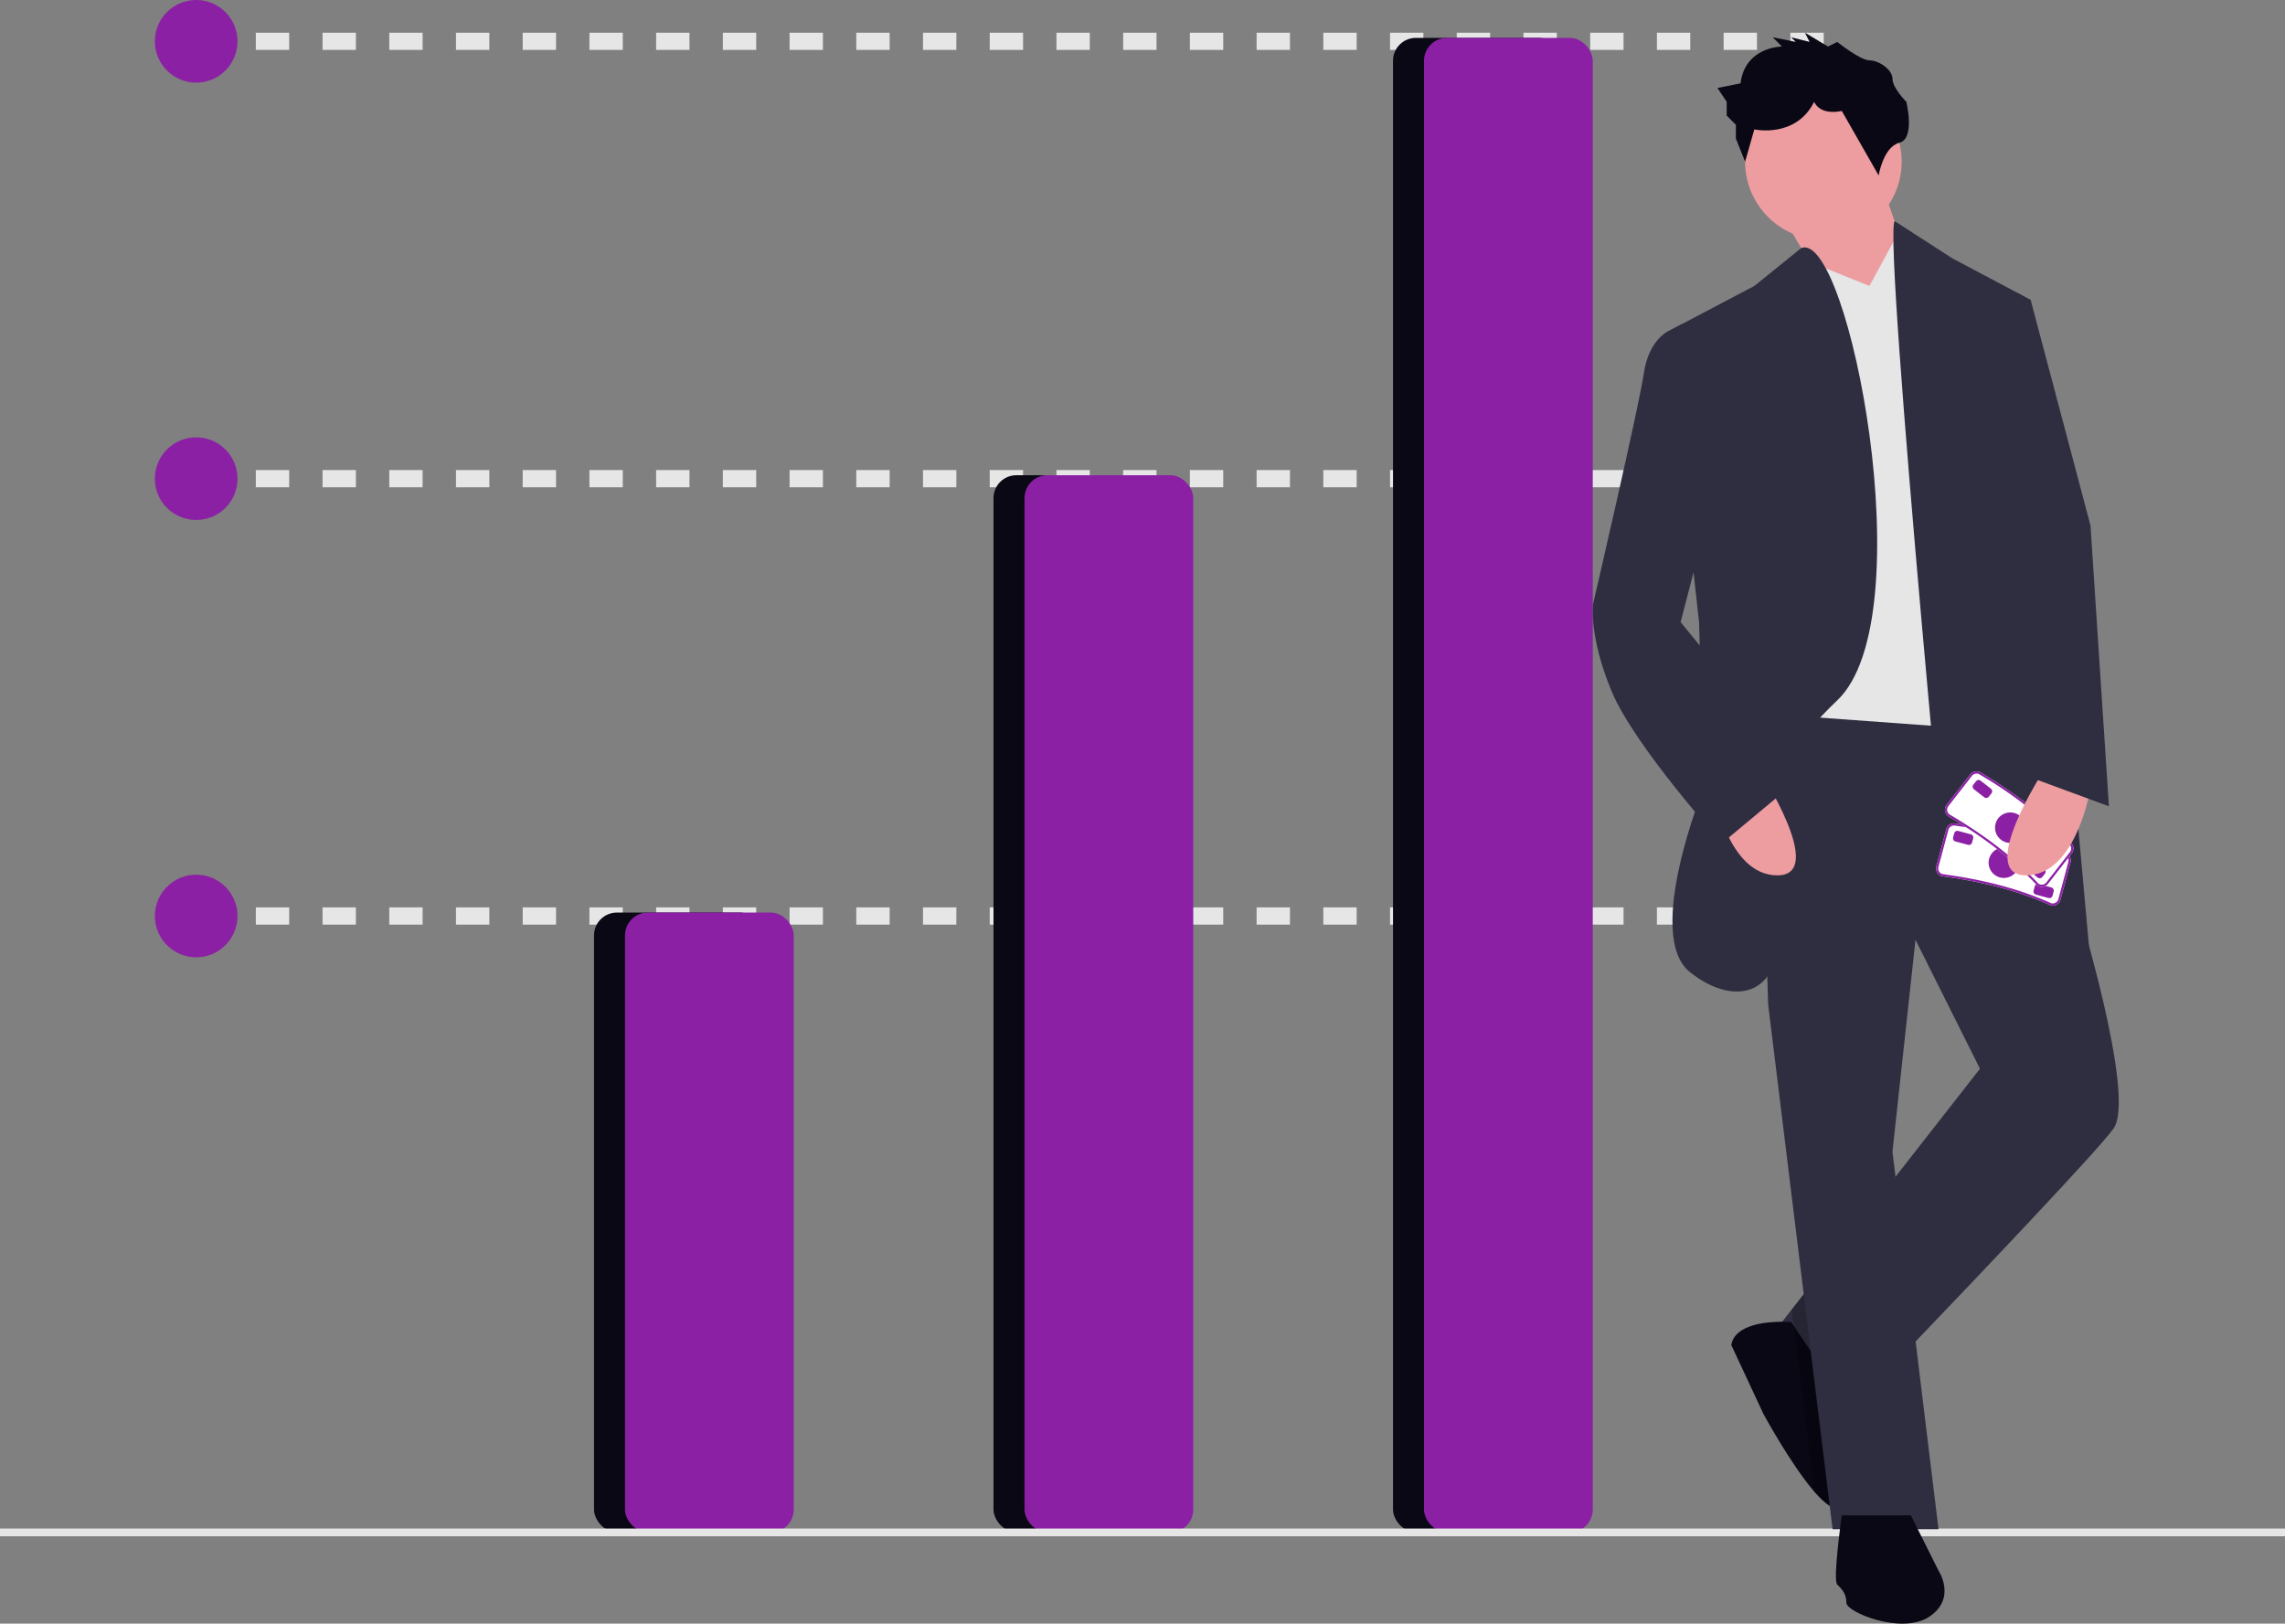 <svg xmlns="http://www.w3.org/2000/svg" width="799.379" height="568.073" viewBox="0 0 799.379 568.073" xmlns:xlink="http://www.w3.org/1999/xlink" role="img" artist="Katerina Limpitsouni" source="https://undraw.co/"><rect x="0" y="0" width="799.379" height="568.073" fill="#808080" stroke="none"/><g transform="translate(-443 -359.703)"><rect width="7.229" height="6.024" transform="translate(511.027 677.177)" fill="#f0f0f0"/><path d="M761.821,545.582h-11.67v-6.024h11.67Zm-23.34,0H726.81v-6.024h11.671Zm-23.341,0H703.47v-6.024h11.67Zm-23.34,0H680.13v-6.024H691.8Zm-23.341,0H656.79v-6.024h11.67Zm-23.341,0h-11.67v-6.024h11.67Zm-23.34,0h-11.67v-6.024h11.67Zm-23.341,0h-11.67v-6.024h11.67Zm-23.34,0h-11.67v-6.024H575.1Zm-23.34,0h-11.67v-6.024h11.67Zm-23.34,0h-11.67v-6.024h11.67Zm-23.34,0h-11.67v-6.024h11.67Zm-23.34,0h-11.67v-6.024h11.67Zm-23.341,0h-11.67v-6.024H458.4Zm-23.34,0h-11.67v-6.024h11.67Zm-23.34,0h-11.67v-6.024h11.67Zm-23.34,0h-11.67v-6.024h11.67Zm-23.34,0h-11.67v-6.024h11.67Zm-23.341,0h-11.67v-6.024H341.7Zm-23.34,0h-11.67v-6.024h11.67Zm-23.34,0h-11.67v-6.024h11.67Zm-23.34,0H260v-6.024h11.67Zm-23.34,0h-11.67v-6.024h11.67Zm-23.34,0h-11.67v-6.024h11.67Z" transform="translate(319.178 137.618)" fill="#e6e6e6"/><rect width="7.229" height="6.024" transform="translate(511.027 524.163)" fill="#f0f0f0"/><path d="M761.821,418.582h-11.67v-6.024h11.67Zm-23.34,0H726.81v-6.024h11.671Zm-23.341,0H703.47v-6.024h11.67Zm-23.34,0H680.13v-6.024H691.8Zm-23.341,0H656.79v-6.024h11.67Zm-23.341,0h-11.67v-6.024h11.67Zm-23.34,0h-11.67v-6.024h11.67Zm-23.341,0h-11.67v-6.024h11.67Zm-23.34,0h-11.67v-6.024H575.1Zm-23.34,0h-11.67v-6.024h11.67Zm-23.34,0h-11.67v-6.024h11.67Zm-23.34,0h-11.67v-6.024h11.67Zm-23.34,0h-11.67v-6.024h11.67Zm-23.341,0h-11.67v-6.024H458.4Zm-23.34,0h-11.67v-6.024h11.67Zm-23.34,0h-11.67v-6.024h11.67Zm-23.34,0h-11.67v-6.024h11.67Zm-23.34,0h-11.67v-6.024h11.67Zm-23.341,0h-11.67v-6.024H341.7Zm-23.34,0h-11.67v-6.024h11.67Zm-23.34,0h-11.67v-6.024h11.67Zm-23.34,0H260v-6.024h11.67Zm-23.34,0h-11.67v-6.024h11.67Zm-23.34,0h-11.67v-6.024h11.67Z" transform="translate(319.178 111.604)" fill="#e6e6e6"/><rect width="7.229" height="6.024" transform="translate(511.027 371.149)" fill="#f0f0f0"/><path d="M761.821,291.582h-11.67v-6.024h11.67Zm-23.34,0H726.81v-6.024h11.671Zm-23.341,0H703.47v-6.024h11.67Zm-23.34,0H680.13v-6.024H691.8Zm-23.341,0H656.79v-6.024h11.67Zm-23.341,0h-11.67v-6.024h11.67Zm-23.34,0h-11.67v-6.024h11.67Zm-23.341,0h-11.67v-6.024h11.67Zm-23.34,0h-11.67v-6.024H575.1Zm-23.34,0h-11.67v-6.024h11.67Zm-23.34,0h-11.67v-6.024h11.67Zm-23.34,0h-11.67v-6.024h11.67Zm-23.34,0h-11.67v-6.024h11.67Zm-23.341,0h-11.67v-6.024H458.4Zm-23.34,0h-11.67v-6.024h11.67Zm-23.34,0h-11.67v-6.024h11.67Zm-23.34,0h-11.67v-6.024h11.67Zm-23.34,0h-11.67v-6.024h11.67Zm-23.341,0h-11.67v-6.024H341.7Zm-23.34,0h-11.67v-6.024h11.67Zm-23.34,0h-11.67v-6.024h11.67Zm-23.34,0H260v-6.024h11.67Zm-23.34,0h-11.67v-6.024h11.67Zm-23.34,0h-11.67v-6.024h11.67Z" transform="translate(319.178 85.59)" fill="#e6e6e6"/><rect width="59.037" height="216.87" rx="8" transform="translate(650.806 678.984)" fill="#090814"/><rect width="59.037" height="216.87" rx="8" transform="translate(661.649 678.984)" fill="#8C20A4"/><rect width="59.037" height="369.884" rx="8" transform="translate(790.566 525.97)" fill="#090814"/><rect width="59.037" height="369.884" rx="8" transform="translate(801.41 525.97)" fill="#8C20A4"/><rect width="59.037" height="522.898" rx="8" transform="translate(930.327 372.956)" fill="#090814"/><rect width="59.037" height="522.898" rx="8" transform="translate(941.171 372.956)" fill="#8C20A4"/><circle cx="14.458" cy="14.458" r="14.458" transform="translate(497.172 359.703)" fill="#8C20A4"/><circle cx="14.458" cy="14.458" r="14.458" transform="translate(497.172 512.717)" fill="#8C20A4"/><circle cx="14.458" cy="14.458" r="14.458" transform="translate(497.172 665.731)" fill="#8C20A4"/><rect width="799.379" height="2.7" transform="translate(443 894.506)" fill="#e6e6e6"/><g transform="translate(1000.207 371.149)"><path d="M703.433,58.277,713.1,85.664l-16.111,32.221L669.6,71.165Z" transform="translate(-602.611 -5.919)" fill="#ed9da0"/><path d="M940.927,558.348c-5.3,7.427-46.172,50.409-73.512,78.957-7.588,7.91-14.129,14.725-18.575,19.349-3.9,4.044-6.186,6.412-6.186,6.412L830.3,637.224l-5.365-11.213.081-.1,3.367-4.3,32.108-41.082L894.207,537.4l-27.388-54.775,33.832-4.833,22.49,1.321,4.9.29S948.982,547.071,940.927,558.348Z" transform="translate(-758.748 -174.92)" fill="#2f2e41"/><path d="M848.889,665.272c-2.094,2.094-5.735-.58-9.682-5.155-8.168-9.473-17.705-27.065-17.705-27.065l-11.277-24.166c1.208-7.218,12.26-8.136,17.8-8.152,1.885,0,3.142.1,3.142.1l.934,1.385,19.751,29.256S855.333,658.827,848.889,665.272Z" transform="translate(-761.761 -149.738)" fill="#090814"/><path d="M848.254,639.188s3.48,27.356-2.964,33.8c-2.094,2.094-5.735-.58-9.682-5.155l-5.9-48.074-1.208-9.827-.709-5.784L859.9,563.066l6.928,56.773C859.241,627.749,852.7,634.564,848.254,639.188Z" transform="translate(-758.162 -157.454)" opacity="0.2"/><path d="M708.032,279.7l-4.334-8.668L737.53,266.2l22.491,1.322.064.289Z" transform="translate(-595.627 36.671)" opacity="0.2"/><path d="M673.524,209.254H662.246l3.223,106.329,22.554,183.659h37.054l-16.11-132.106,8.056-74.107,56.386-12.889L757.3,206.032Z" transform="translate(-604.118 24.346)" fill="#2f2e41"/><path d="M842.666,656.974s-3.222,22.555-1.611,24.165,3.222,3.222,3.222,6.444,19.333,11.277,29,4.833,3.222-16.11,3.222-16.11l-9.666-19.332Z" transform="translate(-755.538 -138.219)" fill="#090814"/><circle cx="27.388" cy="27.388" r="27.388" transform="translate(53.296 17.72)" fill="#ed9da0"/><path d="M700.09,91.644,679.018,83.18l-12.76,158.29,88.607,6.445L724.255,85.2,710.562,72.343Z" transform="translate(-603.296 -3.038)" fill="#e6e6e6"/><path d="M838.515,289l-16.4,13.245-30.61,16.11,11.277,101.5,1.611,58s-20.943,51.553-4.833,64.442,33.832,8.055,30.61-19.333-9.666-46.72,20.944-75.719S854.916,282.2,838.515,289Z" transform="translate(-765.595 -213.641)" fill="#2f2e41"/><path d="M857.722,281.109l20.192,13.041,27.388,14.5,20.943,231.99-46.72,14.5S853.641,287.4,857.722,281.109Z" transform="translate(-752.121 -215.208)" fill="#2f2e41"/><path d="M820.985,440.356s24.166,37.054,6.444,37.054-22.555-30.61-22.555-30.61Z" transform="translate(-762.856 -182.589)" fill="#ed9da0"/><path d="M844.877,231.245l-8.055-4.833,1.611,3.222-6.444-1.611,1.611,1.611-8.055-1.611,3.222,3.222s-12.888,0-14.5,12.888l-8.055,1.611,3.222,4.833v4.833l3.222,3.222v4.833l3.222,8.055,3.222-11.277s14.5,3.222,20.943-9.666c0,0,1.611,4.833,9.666,3.222L862.6,276.354s1.611-10,7.25-11.444,2.417-14.333,2.417-14.333-4.833-4.833-4.833-8.055-4.833-6.444-8.055-6.444-11.277-6.444-11.277-6.444Z" transform="translate(-762.582 -226.412)" fill="#090814"/><path d="M808.8,315.42l-7.5-4.447-5.389,2.836s-6.444,3.222-8.055,14.5-17.721,80.552-17.721,80.552-1.611,11.277,6.444,30.61,38.665,53.164,38.665,53.164l29-24.166-43.5-53.164,11.277-43.5Z" transform="translate(-770 -209.091)" fill="#2f2e41"/><g transform="matrix(0.966, 0.259, -0.259, 0.966, 127.243, 256.462)"><path d="M42.164,20.331l-.062-.005c-11.558-1.909-24.4-1.908-39.254,0H2.842A2.809,2.809,0,0,1,0,17.531V4.078a2.8,2.8,0,0,1,2.8-2.8,152.323,152.323,0,0,1,39.411,0h.005a2.789,2.789,0,0,1,2.747,2.8V17.531A2.8,2.8,0,0,1,42.164,20.331Z" transform="translate(2.315 18.314)" fill="#fff"/><path d="M42.164,20.331l-.062-.005c-11.558-1.909-24.4-1.908-39.254,0H2.842A2.809,2.809,0,0,1,0,17.531V4.078a2.8,2.8,0,0,1,2.8-2.8,152.323,152.323,0,0,1,39.411,0h.005a2.789,2.789,0,0,1,2.747,2.8V17.531A2.8,2.8,0,0,1,42.164,20.331ZM21.982.764A140.606,140.606,0,0,0,2.851,2.037,2.057,2.057,0,0,0,.762,4.078V17.531A2.04,2.04,0,0,0,2.8,19.569c14.868-1.915,27.77-1.915,39.394,0A2.039,2.039,0,0,0,44.2,17.531V4.078a2.04,2.04,0,0,0-2.037-2.037A164.241,164.241,0,0,0,21.982.764Z" transform="translate(2.315 18.314)" fill="#8C20A4"/><circle cx="5.335" cy="5.335" r="5.335" transform="translate(19.461 23.143)" fill="#8C20A4"/><path d="M5.716,3.81H1.143A1.144,1.144,0,0,1,0,2.667V1.143A1.144,1.144,0,0,1,1.143,0H5.716A1.144,1.144,0,0,1,6.859,1.143V2.667A1.144,1.144,0,0,1,5.716,3.81Z" transform="translate(5.363 21.879)" fill="#8C20A4"/><path d="M5.716,3.81H1.143A1.144,1.144,0,0,1,0,2.667V1.143A1.145,1.145,0,0,1,1.143,0H5.716A1.144,1.144,0,0,1,6.859,1.143V2.667A1.144,1.144,0,0,1,5.716,3.81Z" transform="translate(37.371 32.548)" fill="#8C20A4"/><path d="M37.973,33.081l-.055-.029C28.011,26.8,16.182,21.806,1.753,17.789l-.006,0A2.809,2.809,0,0,1,.216,14.1L5.448,1.711A2.8,2.8,0,0,1,9.116.22,152.319,152.319,0,0,1,45.424,15.549l0,0A2.789,2.789,0,0,1,46.872,19.2L41.64,31.59A2.8,2.8,0,0,1,37.973,33.081Z" transform="translate(0 0)" fill="#fff"/><path d="M37.973,33.081l-.055-.029C28.011,26.8,16.182,21.806,1.753,17.789l-.006,0A2.809,2.809,0,0,1,.216,14.1L5.448,1.711A2.8,2.8,0,0,1,9.116.22,152.319,152.319,0,0,1,45.424,15.549l0,0A2.789,2.789,0,0,1,46.872,19.2L41.64,31.59A2.8,2.8,0,0,1,37.973,33.081ZM26.989,7.206A140.6,140.6,0,0,0,8.869.939,2.057,2.057,0,0,0,6.15,2.007L.919,14.4A2.04,2.04,0,0,0,2,17.07C16.445,21.088,28.332,26.105,38.3,32.39a2.04,2.04,0,0,0,2.642-1.1L46.17,18.9a2.04,2.04,0,0,0-1.085-2.669,164.249,164.249,0,0,0-18.1-9.025Z" transform="translate(0 0)" fill="#8C20A4"/><circle cx="5.335" cy="5.335" r="5.335" transform="translate(18.459 10.725)" fill="#8C20A4"/><path d="M4.911,5.379.7,3.6A1.144,1.144,0,0,1,.09,2.1L.683.7A1.144,1.144,0,0,1,2.18.09L6.393,1.868A1.144,1.144,0,0,1,7,3.366l-.593,1.4A1.144,1.144,0,0,1,4.911,5.379Z" transform="translate(7.329 2.778)" fill="#8C20A4"/><path d="M4.911,5.379.7,3.6A1.144,1.144,0,0,1,.09,2.1L.682.7A1.144,1.144,0,0,1,2.18.09L6.393,1.868A1.144,1.144,0,0,1,7,3.366l-.593,1.4A1.144,1.144,0,0,1,4.911,5.379Z" transform="translate(32.668 25.055)" fill="#8C20A4"/></g><path d="M903.349,440.356s-24.166,37.054-6.444,37.054S919.46,446.8,919.46,446.8Z" transform="translate(-745.336 -182.589)" fill="#ed9da0"/><path d="M730.441,92.374h12.888l20.944,78.941,6.445,98.273-30.61-11.277V187.426Z" transform="translate(-590.149 1.065)" fill="#2f2e41"/></g></g></svg>